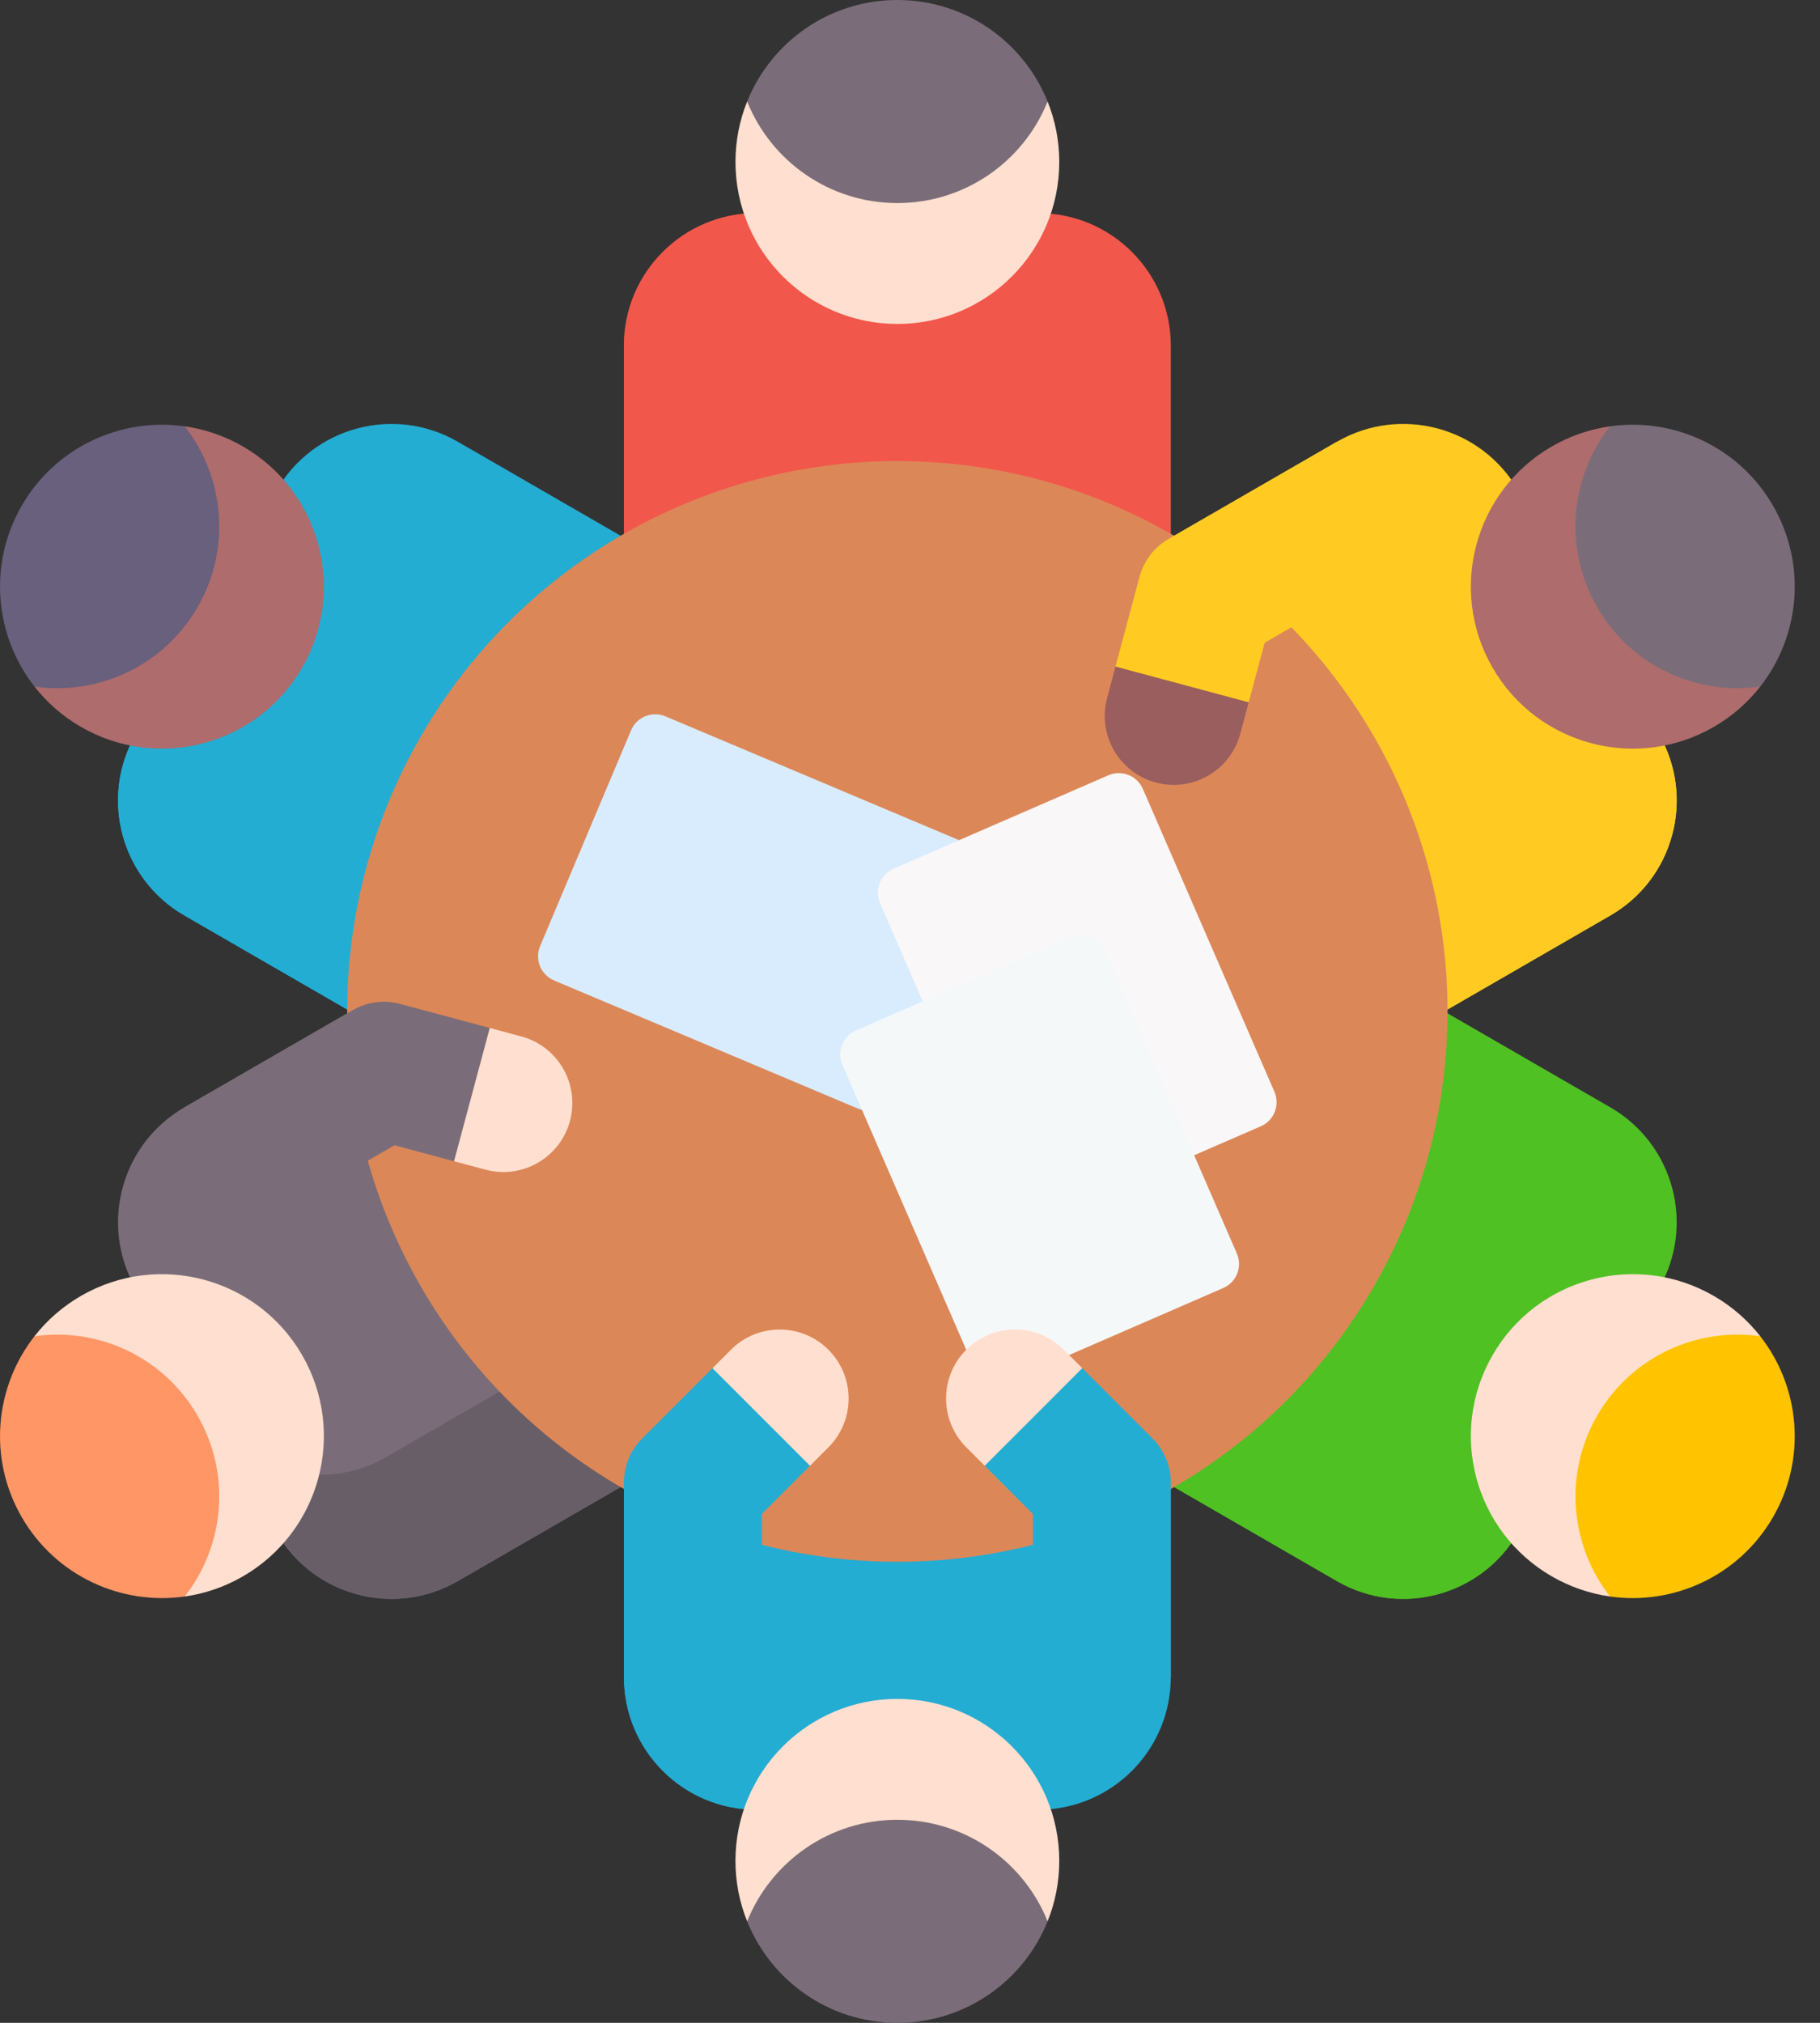 <?xml version="1.0" encoding="UTF-8"?>
<svg width="63px" height="70px" viewBox="0 0 63 70" version="1.1" xmlns="http://www.w3.org/2000/svg" xmlns:xlink="http://www.w3.org/1999/xlink">
    <rect x="0" y="0" width="63" height="70" fill="#333333" stroke="none"/>
    <title>community engagement</title>
    <g id="Page-1" stroke="none" stroke-width="1" fill="none" fill-rule="evenodd">
        <g id="Topic-Page---Local-School-Wellness-Policy" transform="translate(-659, -903)" fill-rule="nonzero">
            <g id="community-engagement" transform="translate(659, 903)">
                <g id="Group" transform="translate(21.598, 0)">
                    <path d="M14.339,7.375 L4.591,7.375 C2.055,7.375 0,9.43 0,11.965 L0,21.39 L18.93,21.39 L18.93,11.965 C18.93,9.43 16.874,7.375 14.339,7.375 L14.339,7.375 Z" id="Path" fill="#F2574B"></path>
                    <path d="M9.548,7.375 C7.013,7.375 4.958,9.429 4.958,11.965 L4.958,21.39 L0,21.39 L0,11.965 C0,9.43 2.055,7.375 4.59,7.375 L9.548,7.375 Z" id="Path" fill="#F2574B"></path>
                    <path d="M15.069,5.604 C15.069,8.7 12.561,11.21 9.465,11.21 C6.369,11.21 3.861,8.7 3.861,5.604 C3.861,4.865 4.004,4.159 4.265,3.513 C6.545,4.447 7.109,3.932 9.465,3.932 C11.821,3.932 12.073,4.608 14.665,3.513 C14.925,4.159 15.069,4.865 15.069,5.604 Z" id="Path" fill="#FFDFCF"></path>
                    <path d="M14.665,3.513 C13.837,5.573 11.821,7.027 9.465,7.027 C7.109,7.027 5.093,5.573 4.265,3.513 C5.093,1.453 7.109,0 9.465,0 C11.821,0 13.837,1.453 14.665,3.513 Z" id="Path" fill="#7A6D79"></path>
                </g>
                <path d="M26.188,62.625 C23.653,62.625 21.598,60.57 21.598,58.035 L21.598,48.61 L40.527,48.61 L40.527,58.035 C40.527,60.57 38.472,62.625 35.937,62.625 L26.188,62.625 Z" id="Path" fill="#23ADD3"></path>
                <path d="M31.146,62.625 C28.611,62.625 26.556,60.571 26.556,58.035 L26.556,48.61 L21.598,48.61 L21.598,58.035 C21.598,60.57 23.653,62.625 26.188,62.625 L31.146,62.625 Z" id="Path" fill="#23ADD3"></path>
                <path d="M36.667,64.396 C36.667,61.3 34.158,58.79 31.063,58.79 C27.967,58.79 25.458,61.3 25.458,64.396 C25.458,65.135 25.602,65.841 25.863,66.487 C28.143,65.553 28.706,66.068 31.063,66.068 C33.419,66.068 33.671,65.392 36.263,66.487 C36.523,65.841 36.667,65.135 36.667,64.396 Z" id="Path" fill="#FFDFCF"></path>
                <path d="M36.263,66.487 C35.435,64.427 33.419,62.973 31.063,62.973 C28.706,62.973 26.691,64.427 25.863,66.487 C26.691,68.547 28.706,70 31.063,70 C33.419,70 35.435,68.547 36.263,66.487 Z" id="Path" fill="#7A6D79"></path>
                <g id="Group" transform="translate(0, 14.67)">
                    <g id="Path">
                        <path d="M9.576,2.296 L4.702,10.738 C3.434,12.934 4.186,15.742 6.382,17.009 L14.544,21.722 L24.009,5.328 L15.847,0.616 C13.651,-0.652 10.843,0.1 9.576,2.296 Z" fill="#23ADD3"></path>
                        <path d="M7.18,6.445 C5.912,8.641 6.665,11.448 8.86,12.715 L17.023,17.428 L14.544,21.722 L6.381,17.009 C4.186,15.741 3.434,12.934 4.701,10.739 L7.18,6.445 Z" fill="#23ADD3"></path>
                        <path d="M8.407,0.778 C11.088,2.326 12.008,5.754 10.46,8.435 C8.912,11.116 5.484,12.033 2.803,10.485 C2.163,10.116 1.623,9.638 1.194,9.089 C3.143,7.582 2.979,6.836 4.157,4.796 C5.335,2.755 6.047,2.875 6.394,0.083 C7.084,0.18 7.767,0.409 8.407,0.778 L8.407,0.778 Z" fill="#AE6C6C"></path>
                        <path d="M6.394,0.083 C7.764,1.83 8.015,4.303 6.837,6.343 C5.659,8.384 3.392,9.403 1.194,9.089 C-0.175,7.343 -0.426,4.87 0.752,2.83 C1.93,0.789 4.197,-0.23 6.394,0.083 Z" fill="#68607C"></path>
                    </g>
                    <g transform="translate(38.117, 18.938)" id="Path">
                        <path d="M19.307,10.983 L14.433,19.426 C13.165,21.621 10.358,22.373 8.162,21.106 L0,16.393 L9.465,0 L17.627,4.712 C19.822,5.98 20.575,8.788 19.307,10.983 Z" fill="#4FC123"></path>
                        <path d="M16.912,15.133 C15.644,17.328 12.837,18.08 10.642,16.813 L2.479,12.1 L0,16.394 L8.163,21.106 C10.358,22.374 13.165,21.622 14.433,19.426 L16.912,15.133 Z" fill="#4FC123"></path>
                        <path d="M21.205,11.236 C18.524,9.688 15.097,10.606 13.549,13.287 C12.001,15.968 12.92,19.395 15.601,20.943 C16.242,21.313 16.925,21.541 17.615,21.639 C17.946,19.197 18.673,18.966 19.852,16.926 C21.03,14.885 20.57,14.329 22.815,12.632 C22.385,12.083 21.846,11.606 21.205,11.236 L21.205,11.236 Z" fill="#FFDFCF"></path>
                        <path d="M22.815,12.632 C20.616,12.319 18.35,13.338 17.171,15.378 C15.993,17.419 16.244,19.891 17.615,21.639 C19.812,21.951 22.078,20.932 23.257,18.892 C24.435,16.851 24.184,14.379 22.815,12.632 L22.815,12.632 Z" fill="#FFC300"></path>
                    </g>
                </g>
                <g id="Group" transform="translate(0, 14.67)">
                    <g transform="translate(0, 18.938)" id="Path">
                        <path d="M4.701,10.983 L9.576,19.426 C10.843,21.621 13.651,22.373 15.846,21.106 L24.009,16.393 L14.544,0 L6.382,4.712 C4.186,5.98 3.434,8.788 4.701,10.983 Z" fill="#7A6D79"></path>
                        <path d="M7.097,15.133 C8.365,17.328 11.171,18.08 13.367,16.813 L21.53,12.1 L24.009,16.394 L15.846,21.106 C13.65,22.374 10.843,21.622 9.576,19.426 L7.097,15.133 Z" fill="#685E68"></path>
                        <path d="M2.803,11.236 C5.484,9.688 8.912,10.606 10.46,13.287 C12.008,15.968 11.088,19.395 8.407,20.943 C7.767,21.313 7.084,21.541 6.394,21.639 C6.063,19.197 5.335,18.966 4.157,16.926 C2.979,14.885 3.438,14.329 1.194,12.632 C1.623,12.083 2.163,11.606 2.803,11.236 Z" fill="#FFDFCF"></path>
                        <path d="M1.194,12.632 C3.392,12.319 5.659,13.338 6.837,15.378 C8.015,17.419 7.764,19.891 6.394,21.639 C4.197,21.951 1.93,20.932 0.752,18.892 C-0.426,16.851 -0.175,14.379 1.194,12.632 L1.194,12.632 Z" fill="#FF9666"></path>
                    </g>
                    <g transform="translate(38.117, 0)" id="Path">
                        <path d="M14.433,2.296 L19.307,10.738 C20.575,12.934 19.823,15.742 17.627,17.009 L9.465,21.722 L0,5.328 L8.162,0.616 C10.358,-0.652 13.165,0.1 14.433,2.296 Z" fill="#FFCB22"></path>
                        <path d="M16.829,6.445 C18.096,8.641 17.344,11.448 15.149,12.715 L6.986,17.428 L9.465,21.722 L17.627,17.009 C19.823,15.741 20.575,12.934 19.308,10.739 L16.829,6.445 Z" fill="#FFCB22"></path>
                        <path d="M15.601,0.778 C12.92,2.326 12.001,5.754 13.549,8.435 C15.097,11.116 18.525,12.033 21.206,10.485 C21.846,10.116 22.385,9.638 22.815,9.089 C20.866,7.582 21.03,6.836 19.852,4.796 C18.673,2.755 17.962,2.875 17.615,0.083 C16.925,0.18 16.242,0.409 15.601,0.778 L15.601,0.778 Z" fill="#AE6C6C"></path>
                        <path d="M17.615,0.083 C16.244,1.83 15.993,4.303 17.172,6.343 C18.35,8.384 20.616,9.403 22.815,9.089 C24.184,7.343 24.435,4.87 23.257,2.83 C22.079,0.789 19.812,-0.23 17.615,0.083 L17.615,0.083 Z" fill="#7A6D79"></path>
                    </g>
                </g>
                <circle id="Oval" fill="#DC8758" cx="31.063" cy="35" r="19.045"></circle>
                <path d="M34.047,30.417 L30.899,37.885 C30.704,38.347 30.172,38.563 29.71,38.368 L19.18,33.929 C18.718,33.734 18.502,33.202 18.696,32.74 L21.845,25.272 C22.039,24.811 22.572,24.594 23.033,24.789 L33.564,29.228 C34.026,29.423 34.242,29.955 34.047,30.417 L34.047,30.417 Z" id="Path" fill="#D8ECFE"></path>
                <path d="M43.645,38.974 L36.212,42.204 C35.752,42.404 35.218,42.193 35.018,41.734 L30.462,31.253 C30.263,30.793 30.473,30.259 30.933,30.059 L38.366,26.829 C38.825,26.629 39.36,26.84 39.56,27.299 L44.115,37.78 C44.315,38.24 44.104,38.774 43.645,38.974 L43.645,38.974 Z" id="Path" fill="#F9F7F8"></path>
                <path d="M42.344,44.571 L34.911,47.802 C34.451,48.002 33.917,47.791 33.717,47.331 L29.162,36.851 C28.962,36.391 29.173,35.857 29.632,35.657 L37.065,32.426 C37.525,32.226 38.059,32.437 38.259,32.897 L42.814,43.377 C43.014,43.837 42.804,44.372 42.344,44.571 L42.344,44.571 Z" id="Path" fill="#F5F8F9"></path>
                <g id="Group" transform="translate(32.749, 46.008)">
                    <path d="M1.338,4.714 L3.005,6.382 L3.005,12.027 L7.779,12.027 L7.779,5.292 C7.779,4.723 7.552,4.176 7.149,3.773 L4.714,1.338 L2.314,2.357 L1.338,4.714 Z" id="Path" fill="#23ADD3"></path>
                    <path d="M0.698,4.075 L1.338,4.714 L4.714,1.338 L4.074,0.699 C3.608,0.232 2.997,0 2.387,0 C1.776,0 1.164,0.232 0.698,0.699 C-0.233,1.631 -0.233,3.142 0.698,4.075 Z" id="Path" fill="#FFDFCF"></path>
                </g>
                <g id="Group" transform="translate(38.24, 15.286)">
                    <path d="M10.425,4.134 L5.537,6.956 L4.984,9.017 L3.102,9.828 C2.761,11.101 0.852,10.679 1.193,9.405 L0.373,7.78 L1.206,4.671 C1.353,4.121 1.713,3.652 2.206,3.367 L8.039,0" id="Path" fill="#FFCB22"></path>
                    <path d="M2.389,11.876 C2.185,11.876 1.976,11.849 1.769,11.794 C0.497,11.452 -0.259,10.144 0.082,8.872 L0.373,7.78 L4.984,9.017 L4.693,10.107 C4.407,11.173 3.444,11.876 2.389,11.876 L2.389,11.876 Z" id="Path" fill="#9B5E5E"></path>
                </g>
                <g id="Group" transform="translate(6.382, 34.666)">
                    <path d="M2.387,7.789 L7.275,4.966 L9.335,5.518 C9.335,5.518 11.607,5.019 11.948,3.746 C12.29,2.472 10.572,0.906 10.572,0.906 L7.462,0.073 C6.912,-0.074 6.326,0.003 5.832,0.288 L0,3.655 L2.387,7.789 Z" id="Path" fill="#7A6D79"></path>
                    <path d="M13.43,3.503 C13.43,3.707 13.404,3.916 13.349,4.123 C13.006,5.395 11.698,6.151 10.426,5.81 L9.335,5.519 L10.571,0.907 L11.661,1.199 C12.728,1.485 13.43,2.448 13.43,3.503 L13.43,3.503 Z" id="Path" fill="#FFDFCF"></path>
                </g>
                <g id="Group" transform="translate(21.597, 46.009)">
                    <path d="M6.441,4.714 L4.773,6.382 L4.773,12.027 L0,12.027 L0,5.292 C0,4.723 0.227,4.176 0.63,3.773 L3.065,1.338 L5.465,2.357 L6.441,4.714 Z" id="Path" fill="#23ADD3"></path>
                    <path d="M7.08,4.075 L6.441,4.714 L3.065,1.338 L3.704,0.699 C4.17,0.232 4.782,0 5.392,0 C6.003,0 6.614,0.232 7.08,0.699 C8.011,1.631 8.011,3.142 7.08,4.075 Z" id="Path" fill="#FFDFCF"></path>
                </g>
            </g>
        </g>
    </g>
</svg>